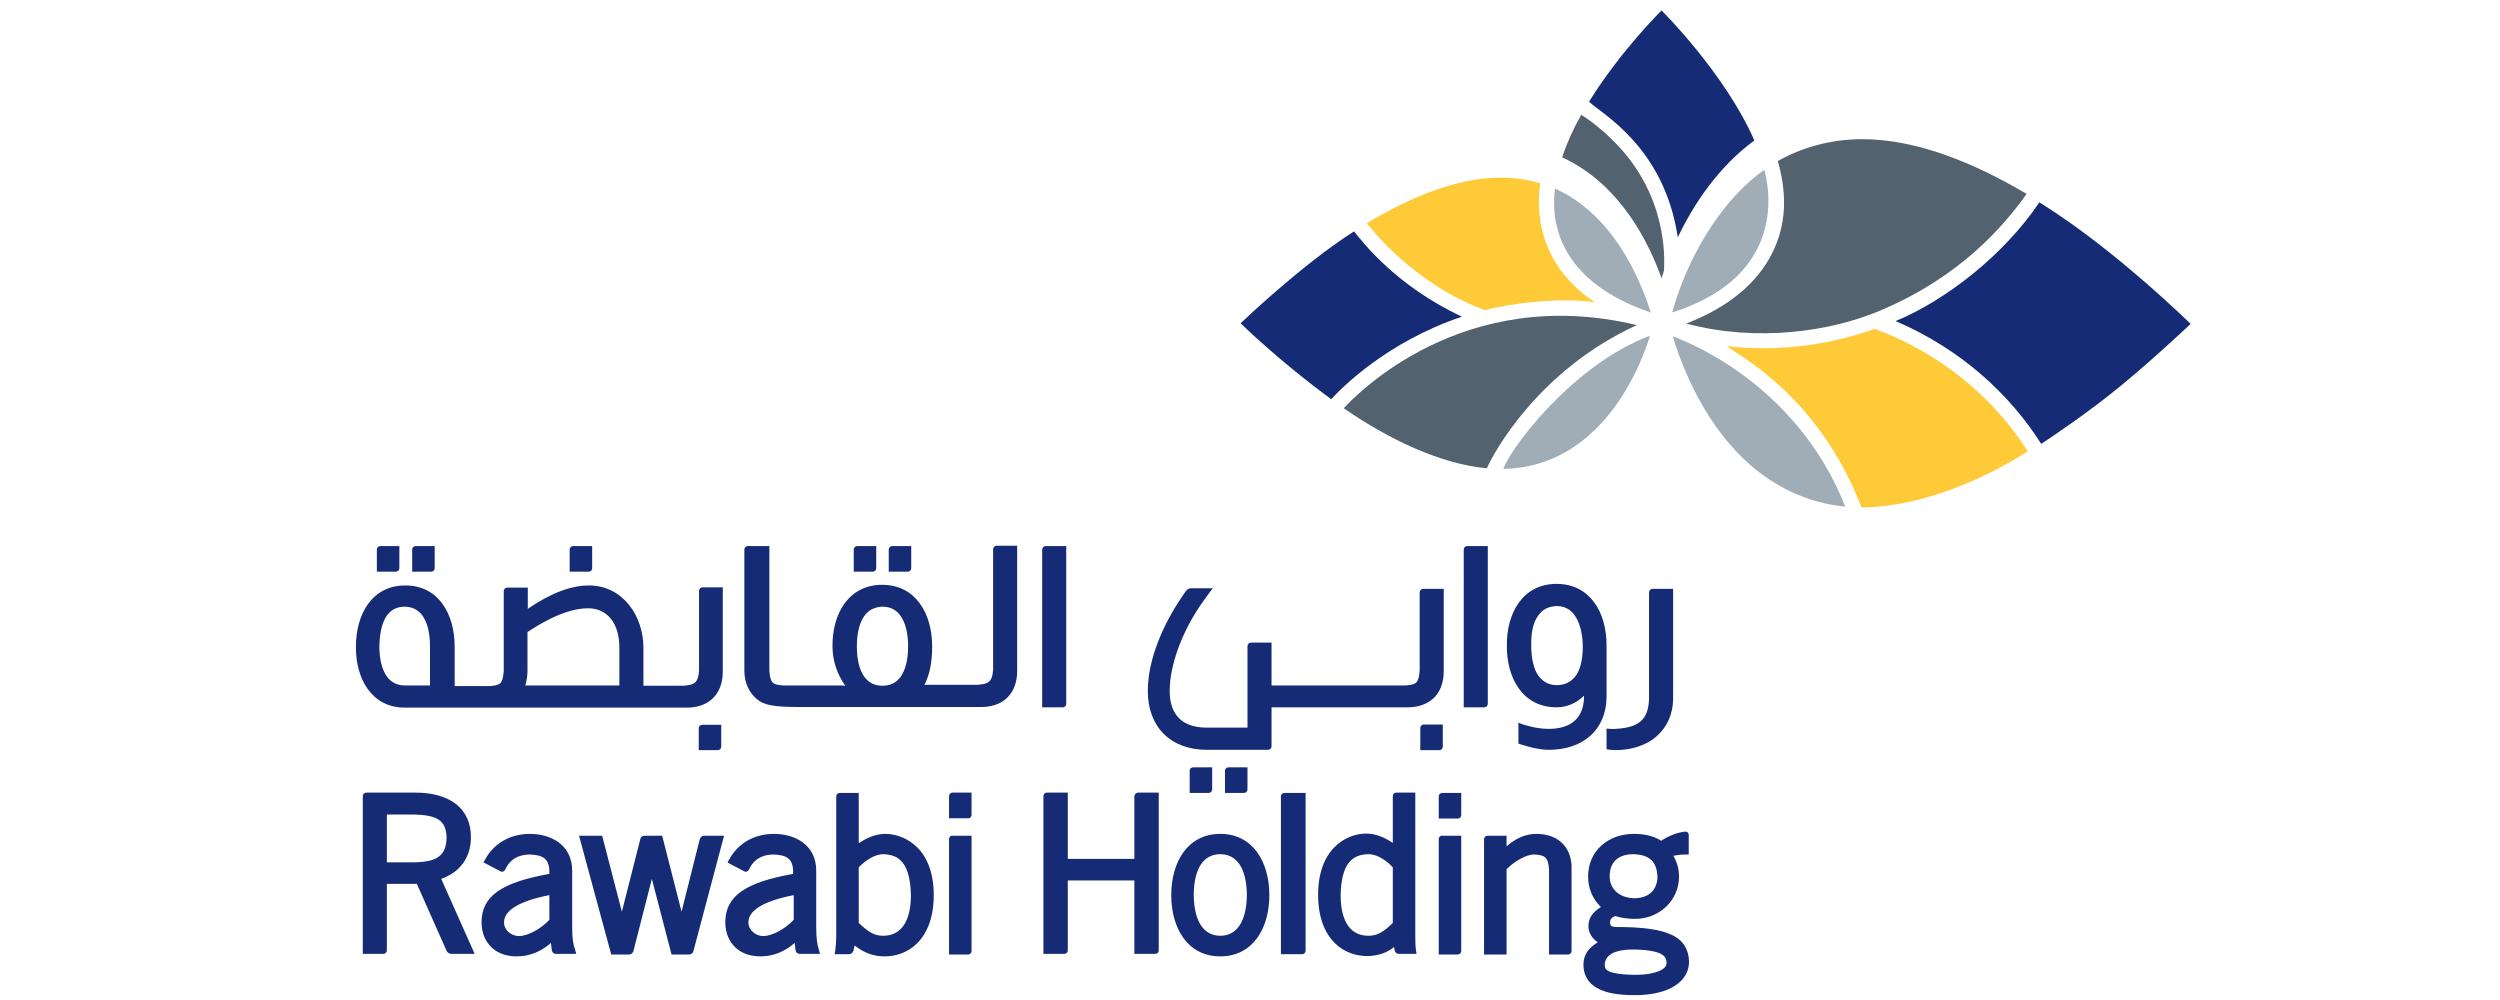 <?xml version="1.0" encoding="UTF-8" standalone="no"?>
<!-- Generator: Adobe Illustrator 26.0.1, SVG Export Plug-In . SVG Version: 6.00 Build 0)  -->

<svg
   version="1.1"
   id="Layer_1"
   x="0px"
   y="0px"
   viewBox="0 0 800 320"
   xml:space="preserve"
   sodipodi:docname="شعار شركة روابي القابضة – SVG.svg"
   width="800"
   height="320"
   inkscape:version="1.3.2 (091e20e, 2023-11-25, custom)"
   xmlns:inkscape="http://www.inkscape.org/namespaces/inkscape"
   xmlns:sodipodi="http://sodipodi.sourceforge.net/DTD/sodipodi-0.dtd"
   xmlns="http://www.w3.org/2000/svg"
   xmlns:svg="http://www.w3.org/2000/svg"><defs
   id="defs17" /><sodipodi:namedview
   id="namedview17"
   pagecolor="#ffffff"
   bordercolor="#000000"
   borderopacity="0.25"
   inkscape:showpageshadow="2"
   inkscape:pageopacity="0.0"
   inkscape:pagecheckerboard="0"
   inkscape:deskcolor="#d1d1d1"
   inkscape:zoom="1.4362507"
   inkscape:cx="420.88754"
   inkscape:cy="203.65526"
   inkscape:window-width="1920"
   inkscape:window-height="1111"
   inkscape:window-x="-9"
   inkscape:window-y="-9"
   inkscape:window-maximized="1"
   inkscape:current-layer="Layer_1" />
<style
   type="text/css"
   id="style1">
	.st0{fill:#A0ADB7;}
	.st1{fill:#53626F;}
	.st2{fill:#FFCA38;}
	.st3{fill:#162B75;}
</style>
<g
   id="g17"
   transform="translate(-36.205,-137.859)">
	<path
   class="st0"
   d="m 533.8,198.2 v 0 c -0.7,6 -2.7,28.3 30.7,39.7 -7.3,-22.5 -19,-34.5 -30.7,-39.7 m 67,-6 c -11.5,8 -23.5,24.4 -29.5,45.6 h 0.1 c 32.5,-10.3 32.5,-33.9 29.4,-45.6 m -83.5,95.7 c 33.9,-0.6 45.6,-38.3 46.9,-42.6 -25,9.3 -45.2,36.8 -46.9,42.6 m 54.2,-42.4 c 3.6,12 17.6,50.6 55.2,54.5 -16.1,-40.9 -53.6,-53.9 -55.2,-54.5"
   id="path1" />
	<path
   class="st1"
   d="m 632.2,182.4 c -10.3,0 -19.5,2.7 -27.1,7 1.2,4.1 2,8.6 2,13.5 0,7.3 -2.3,27.3 -31.3,38.5 23,6.1 46.4,2.4 61.7,-4 26.8,-11.2 40.1,-28 45.8,-35.5 0.5,-0.7 1,-1.4 1.4,-2 -16.5,-9.8 -35.1,-17.5 -52.5,-17.5 m -166,86.1 c 14.6,10.1 31.2,17.9 45.8,19.2 1.8,-4.2 16,-31.2 48,-45.8 -55.7,-13.4 -89.9,22.4 -93.8,26.6 M 555,185.6 c -5.2,-5.8 -10.2,-9.4 -12.8,-11 -2.5,4.4 -4.6,9 -6.1,13.6 0.1,0 0.2,0.1 0.2,0.1 18.7,8.7 27.7,27.7 31.6,38.6 l 0.8,-2.5 c -0.1,-0.7 2.2,-21 -13.7,-38.8"
   id="path2" />
	<path
   class="st2"
   d="m 636.1,243.1 c -13,4.6 -25.2,6.2 -35.5,6.2 -4.2,0 -8.3,-0.3 -11.8,-0.7 2.8,2.7 28.7,14.7 43.1,51.6 3.9,0 24.7,0 53.2,-17.9 -18.2,-28.5 -44.9,-37.6 -49,-39.2 m -107,-46.6 c -3.8,-1.1 -7.9,-1.8 -12.7,-1.8 -14.2,0 -29.4,6.5 -42.8,14.6 0.3,0.4 14.6,19.4 37.8,27.8 9.2,-2.4 24.8,-4.1 35.2,-2.5 -21.9,-14.5 -17.7,-36 -17.5,-38.1"
   id="path3" />
	<path
   class="st3"
   d="m 469.5,211.9 c -16.6,10.5 -36.3,29.4 -36.3,29.4 0,0 12.3,12.1 29,24.3 3.2,-3.5 17.7,-18.3 41.8,-26.4 -20.8,-9.8 -31.3,-23.3 -34.5,-27.3"
   id="path4" />
	<path
   class="st3"
   d="m 721.4,227.1 c -8.5,-7.3 -19.8,-16.5 -32.6,-24.5 -11.2,16.7 -29.8,31.3 -46,38 21.2,9.1 36.7,23.7 46.6,39.3 3.6,-2.4 14.9,-9.9 25.6,-18.7 11.5,-9.5 22.2,-19.7 22.2,-19.7 0,0 -6.3,-6.2 -15.8,-14.4"
   id="path5" />
	<path
   class="st3"
   d="m 567.9,141.2 c 0,0 -13.1,12.9 -23.2,29.2 3.7,3.7 24,14.2 28.4,43.4 4.9,-10.3 12.8,-22.4 24.5,-31 v 0 c -9.4,-21.5 -29.7,-41.6 -29.7,-41.6"
   id="path6" />
	<path
   class="st3"
   d="m 297.4,434.4 v -17.9 c 0,-8.6 -7.2,-11.8 -13.5,-11.8 -7.1,0 -11.9,3.7 -14.3,8.1 l -0.6,1 1,0.6 4.4,2.3 c 0.5,0.3 1.2,0 1.4,-0.5 l 0.1,-0.1 c 0.9,-2.1 3,-4.8 8,-4.8 4,0.2 6,1.3 6.1,5.3 v 0.9 c -15.1,2.7 -21.7,7 -21.7,15.5 0,3.5 1.3,6.3 3.4,8.2 2.1,1.9 4.9,2.7 7.9,2.7 4.6,0 8.3,-2 10.9,-4.3 l 0.3,2.4 c 0.1,0.6 0.6,1.1 1.3,1.1 h 6.5 l -0.4,-1.5 c -0.5,-1.6 -0.8,-3.4 -0.8,-7.2 m -7.2,-2.2 c -2.7,2.9 -6.9,5.2 -9.8,5.2 -2.2,0 -4.7,-1.8 -4.7,-4.3 -0.1,-3.6 4.2,-6.8 14.5,-8.8 z m -30.1,-25.7 -5.8,23.1 -6.2,-24.3 h -5.6 c -0.7,0 -1.3,0.4 -1.4,1.1 l -5.9,23.2 -6.3,-24.3 h -7.4 l 10.3,38 h 5.7 c 0.7,0 1.2,-0.5 1.4,-1.1 l 5.9,-23.1 6.3,24.2 h 5.6 c 0.7,0 1.3,-0.5 1.4,-1.1 l 9.8,-36.9 h -6.3 c -0.7,-0.1 -1.3,0.5 -1.5,1.2 m -40.8,27.9 v -17.9 c 0,-8.6 -7.2,-11.8 -13.5,-11.8 -7.1,0 -11.9,3.7 -14.3,8.1 l -0.6,1 5.5,2.9 c 0.5,0.3 1.2,0 1.4,-0.5 l 0.1,-0.1 c 0.9,-2.1 3,-4.8 8,-4.8 4,0.2 6,1.3 6.1,5.3 v 0.9 c -15.1,2.7 -21.7,7 -21.7,15.5 0,3.5 1.3,6.3 3.4,8.2 2.1,1.9 4.9,2.7 7.9,2.7 4.6,0 8.3,-2 10.9,-4.3 l 0.3,2.4 c 0.1,0.6 0.6,1.1 1.3,1.1 h 6.5 l -0.4,-1.5 c -0.6,-1.6 -0.9,-3.4 -0.9,-7.2 m -7.3,-2.2 c -2.7,2.9 -6.9,5.2 -9.8,5.2 -2.2,0 -4.7,-1.8 -4.7,-4.3 -0.1,-3.6 4.2,-6.8 14.5,-8.8 z m -25.1,-26.5 c 0,-4.4 -1.6,-8 -4.7,-10.5 -3.1,-2.4 -7.5,-3.7 -12.9,-3.7 h -15.9 c -0.6,0 -1.1,0.5 -1.1,1.1 v 50.5 h 6.6 c 0.6,0 1.1,-0.5 1.1,-1.1 v -21.3 h 9.6 l 9.5,21.4 c 0.3,0.6 0.9,1 1.6,1 h 7.4 l -10.7,-24 c 5.6,-2 9.5,-6.4 9.5,-13.4 m -18.1,8.1 H 160 v -15.3 h 8.7 c 7,0.2 10.3,1.6 10.4,7.4 -0.1,5.7 -3,7.8 -10.3,7.9 m 178.3,-15.2 v -7.1 H 341 c -0.6,0 -1.1,0.5 -1.1,1.1 v 7.1 h 6.1 c 0.6,0.1 1.1,-0.5 1.1,-1.1 m 142,38.7 c 0,-1 0,-2 0,-3.1 V 391.5 H 483 c -0.6,0 -1.1,0.5 -1.1,1.1 v 15 c -2.5,-1.7 -5.4,-3 -8.5,-3 -3.3,0 -7.2,1.3 -10.2,4.4 -3.1,3.1 -5.2,8.1 -5.2,15.2 0,7.3 2.2,12.3 5.3,15.4 3.1,3.1 7,4.2 10.4,4.2 v 0 c 3.5,0 6.6,-1.2 8.6,-2.9 l 0.2,1.1 c 0.1,0.6 0.7,1.1 1.3,1.1 h 5.7 l -0.2,-1.3 c -0.2,-1.4 -0.2,-2.9 -0.2,-4.5 m -7.2,-4.1 c -3.2,3.1 -5.1,4.1 -7.8,4.1 -5.4,0 -8.8,-4 -8.9,-12.8 0.2,-10.5 3.8,-13.2 8.9,-13.3 h 0.1 c 2.3,0 5.3,1.6 7.7,4.2 z m 14.7,-26.8 v 36.9 h 6.1 c 0.6,0 1.1,-0.5 1.1,-1.1 v -36.9 h -6.1 c -0.6,-0.1 -1.1,0.4 -1.1,1.1 m -50.5,-13.7 v 50.5 h 6.8 c 0.6,0 1.1,-0.5 1.1,-1.1 v -50.5 h -6.8 c -0.6,0 -1.1,0.5 -1.1,1.1 m 125,44.3 c -3.8,-1.8 -9.4,-2.5 -17.9,-2.5 -1.4,-0.1 -1.7,-0.4 -1.8,-1.4 0.1,-1 0.3,-1.6 1.7,-2.1 1.8,0.5 3.5,0.9 6.3,0.9 7.8,0 14.1,-5.9 14.1,-13.6 0,-2.7 -0.9,-5 -1.8,-6.6 1,-0.2 2.4,-0.4 3.7,-0.4 h 1.2 V 405 c 0,-0.6 -0.5,-1.1 -1.1,-1 h -0.2 c -2.7,0.3 -5.4,1.5 -7.5,2.9 -2.4,-1.5 -5.2,-2.2 -8.8,-2.2 -8.1,0 -14.6,5.4 -14.6,13.6 0,3.7 1.3,7.1 4.1,9.8 -2.2,1.4 -4,3.1 -4,6.2 0,2 1.2,3.9 3,5.1 -2.8,1.7 -4.6,3.8 -4.6,7.2 0,3.3 1.6,6 4.5,7.5 2.9,1.6 6.8,2.2 12,2.2 11.3,0 17.3,-4.6 17.3,-10.7 -0.1,-3.8 -1.8,-6.9 -5.6,-8.6 m -12.4,-25.8 c 5.6,0.1 7.7,2.6 7.9,7.3 -0.1,3.7 -2.3,6.7 -7.3,6.8 -5,-0.1 -8,-3 -8,-7 0,-4.2 2.3,-7 7.4,-7.1 m 8.4,37.4 c -1.7,0.7 -4.2,1.2 -7.1,1.2 -4.8,0 -7.6,-0.5 -8.9,-1.1 -1.3,-0.7 -1.3,-1.1 -1.4,-2.2 0.1,-1.8 1.3,-4.7 8.7,-4.8 4.3,0 7.2,0.5 8.9,1.2 1.7,0.8 2.1,1.6 2.2,2.9 0.1,1.1 -0.6,2 -2.4,2.8 m -70.5,-55.9 v 7.1 h 6.1 c 0.6,0 1.1,-0.5 1.1,-1.1 v -7.1 h -6.1 c -0.6,0 -1.1,0.5 -1.1,1.1 m -177.1,12 c -3.1,0 -6,1.3 -8.5,3 v -16.1 h -6.1 c -0.6,0 -1.1,0.5 -1.1,1.1 v 41.6 c 0,1 0,2.1 0,3.1 0,1.6 -0.1,3.1 -0.3,4.5 l -0.2,1.3 h 4.6 c 0.7,0 1.2,-0.5 1.4,-1.1 l 0.4,-1.7 c 2.6,2.1 5.7,3.5 9.5,3.5 h 0.1 c 3.4,0 7.3,-1.1 10.4,-4.2 3.1,-3.1 5.3,-8.1 5.3,-15.4 0,-7.1 -2.1,-12.1 -5.2,-15.2 -3.1,-3.1 -7,-4.4 -10.3,-4.4 m -0.7,32.6 c -2.7,0 -4.5,-1 -7.8,-4.1 v -17.8 c 2.5,-2.6 5.5,-4.2 7.8,-4.2 5.1,0.1 8.7,2.8 8.9,13.3 -0.1,8.8 -3.5,12.8 -8.9,12.8 m 216.9,-30 c -2.2,-1.9 -5,-2.6 -7.9,-2.6 -3.6,0 -6.8,1.6 -9.5,4 v -3.4 h -6.1 c -0.6,0 -1.1,0.5 -1.1,1.1 v 36.9 h 7.2 V 416 c 2.2,-2.2 6.1,-4.8 9,-4.7 3.2,0.2 4.4,0.8 4.6,5.1 v 26.9 h 6.1 c 0.6,0 1.1,-0.5 1.1,-1.1 v -25.9 c 0.2,-4.1 -1.2,-7.1 -3.4,-9 M 399.2,392.7 v 20 h -21.3 v -21.2 h -6.7 c -0.6,0 -1.1,0.5 -1.1,1.1 v 50.5 h 6.7 c 0.6,0 1.1,-0.5 1.1,-1.1 v -22.4 h 21.3 v 23.5 h 6.7 c 0.6,0 1.1,-0.5 1.1,-1.1 v -50.5 h -6.7 c -0.6,0.1 -1.1,0.6 -1.1,1.2 m -59.3,13.7 v 36.9 h 6.1 c 0.6,0 1.1,-0.5 1.1,-1.1 V 405.3 H 341 c -0.6,-0.1 -1.1,0.4 -1.1,1.1 m 86.8,-1.7 c -10.5,0 -15.7,9.1 -15.7,19.6 0,10.5 5.2,19.6 15.7,19.6 10.5,0 15.7,-9.1 15.7,-19.6 0,-10.5 -5.2,-19.6 -15.7,-19.6 m 0,32.6 c -5,0 -8.4,-4.1 -8.5,-13.1 0.1,-8.9 3.4,-13 8.5,-13 5,0 8.4,4.1 8.5,13 -0.1,9 -3.5,13.1 -8.5,13.1"
   id="path7" />
	<path
   class="st3"
   d="m 534.3,364.2 c 1.8,0 3.4,-0.4 4.8,-1 1.5,-0.6 2.9,-1.7 4,-2.7 0,0.1 0,0.2 0,0.3 -0.1,6.9 -4.2,10.3 -11.4,10.3 -3.9,0 -7.7,-1.3 -8.4,-1.5 -0.7,-0.3 -1.2,-0.5 -1.2,-0.5 v 6.7 c 0,0 5.5,2 9.6,2 h 0.1 c 5.3,0 9.9,-1.5 13.2,-4.4 3.3,-2.9 5.2,-7.1 5.3,-12.3 v -16.7 -0.1 c 0,-10.5 -5.3,-19.6 -16,-19.6 -10.7,0 -16,9.2 -15.9,19.7 -0.1,10.6 5.2,19.8 15.9,19.8 m -5.9,-29.3 c 1.4,-2.1 3.4,-3 5.9,-3.1 2.5,0 4.5,1 5.9,3.1 1.4,2.1 2.4,5.2 2.5,9.6 0,4 -0.6,6.9 -1.9,9.1 -1.5,2.4 -3.8,3.5 -6.4,3.5 -2.5,0 -4.4,-1 -5.9,-3 -1.4,-2 -2.3,-5.2 -2.3,-9.6 -0.1,-4.4 0.7,-7.6 2.2,-9.6 m -30.5,41.9 v -7.1 h -6.1 c -0.6,0 -1.1,0.5 -1.1,1.1 v 7.1 h 6.1 c 0.6,0 1.1,-0.5 1.1,-1.1 m 14.4,-13.7 v -50.5 h -6.6 c -0.6,0 -1.1,0.5 -1.1,1.1 v 50.5 h 6.6 c 0.6,0 1.1,-0.5 1.1,-1.1 m 59.3,-1.7 V 326.3 H 565 c -0.6,0 -1.1,0.5 -1.1,1.1 v 34 c -0.2,7 -3.5,9.3 -10.8,9.7 -1.3,0.1 -2.8,-0.1 -2.8,-0.1 v 6.6 c 0,0 1.5,0.3 2.8,0.3 5.1,0 9.9,-1.5 13.2,-4.4 3.3,-2.9 5.3,-7.1 5.3,-12.1 m -77,0.2 c 2.2,-1.9 3.6,-4.9 3.6,-8.9 v -26.4 h -6.6 c -0.6,0 -1.1,0.5 -1.1,1.1 v 25 c -0.3,4.2 -1.2,4.5 -4.4,4.8 h -43 v -13.7 h -6.6 c -0.6,0 -1.1,0.5 -1.1,1.1 v 26.1 h -13.1 c -4.1,0 -7,-1.2 -8.8,-3 -1.8,-1.8 -3,-4.6 -3,-8.7 0,-8.3 4,-19.5 11,-29.1 1,-1.3 1.8,-2.6 2.8,-3.8 h -6.9 c -0.7,0 -1.3,0.3 -1.7,0.9 -7.4,10.3 -12.2,22 -12.2,32 0,5.5 1.7,10.3 5.1,13.7 3.4,3.4 8.3,5.1 13.7,5.1 H 442 c 0.6,0 1.1,-0.5 1.1,-1.1 v -12.5 h 43.5 c 2.9,0 5.7,-0.7 8,-2.6 m -59.2,28.8 v -7 h -6.1 c -0.6,0 -1.1,0.5 -1.1,1.1 v 7.1 h 6.1 c 0.6,0 1.1,-0.5 1.1,-1.2 m -11.3,0 v -7 H 418 c -0.6,0 -1.1,0.5 -1.1,1.1 v 7.1 h 6.1 c 0.6,0 1.1,-0.5 1.1,-1.2"
   id="path8" />
	<path
   class="st3"
   d="m 165.7,364.3 c 4.4,0 90.3,0 90.3,0 2.8,0 5.7,-0.7 7.9,-2.6 2.2,-1.9 3.6,-4.9 3.6,-8.9 v -27 H 261 c -0.6,0 -1.1,0.5 -1.1,1.1 v 25.6 c -0.3,4.2 -1.8,4.5 -5,4.8 h -12.8 v -12.1 c 0,-10.4 -6.7,-20 -17.5,-20 -8.1,0 -16,5.1 -19.5,7.5 v -6.8 h -6.6 c -0.6,0 -1.1,0.5 -1.1,1.1 v 25.6 c -0.3,4.2 -1.2,4.5 -4.3,4.8 h -11.4 c 0,0 0,-11.9 0,-12.6 0,-10.5 -5.2,-19.6 -15.8,-19.6 v 0 c -10.6,0 -15.8,9.1 -15.8,19.6 -0.1,10.3 5.1,19.5 15.6,19.5 M 205,352.5 v -12.4 c 3.1,-2 11.6,-7.6 19.5,-7.6 6.3,0.1 9.8,5.1 9.9,12.2 v 12.5 h -30.1 c 0.4,-1.4 0.7,-2.9 0.7,-4.7 M 159.9,335 c 1.4,-2.1 3.4,-3 5.8,-3 2.4,0 4.4,1 5.8,3 1.4,2.1 2.3,5.2 2.3,9.6 0,0.6 0,12.6 0,12.6 h -8.1 c -2.4,0 -4.4,-1 -5.8,-3 -1.4,-2.1 -2.3,-5.2 -2.3,-9.6 0.1,-4.3 0.9,-7.5 2.3,-9.6"
   id="path9" />
	<path
   class="st3"
   d="m 331.9,357.2 c 1.9,-3.4 2.6,-7.8 2.6,-12.5 0,-10.5 -5.3,-19.7 -16,-19.7 -10.7,0 -16,9.2 -15.9,19.7 0,4.7 1.6,9.1 4.1,12.6 l -1.2,-0.1 h -18.8 c -3.2,-0.3 -4,-0.6 -4.3,-4.8 v -39.8 h -6.9 c -0.6,0 -1.1,0.5 -1.1,1.1 v 38.8 c 0,4.1 1.7,7.1 3.9,9 2.2,1.9 5.1,2.6 13.5,2.6 h 58.4 c 2.8,0 5.7,-0.7 7.9,-2.6 2.2,-1.9 3.6,-4.9 3.6,-8.9 v -40.1 h -6.6 c -0.6,0 -1.1,0.5 -1.1,1.1 v 38.6 c -0.3,4.2 -1.8,4.5 -5,4.8 h -17.1 z m -7.4,-2.9 c -1.4,2 -3.4,3 -5.9,3 -2.5,0 -4.5,-1 -5.9,-3 -1.4,-2 -2.3,-5.2 -2.3,-9.6 0,-4.4 0.9,-7.6 2.3,-9.6 1.4,-2.1 3.4,-3 5.9,-3.1 2.5,0 4.5,1 5.9,3.1 1.4,2.1 2.3,5.2 2.3,9.6 0,4.4 -0.9,7.5 -2.3,9.6"
   id="path10" />
	<path
   class="st3"
   d="m 164,312.6 h -6.1 c -0.6,0 -1.1,0.5 -1.1,1.1 v 7.1 h 6.1 c 0.6,0 1.1,-0.5 1.1,-1.1 z"
   id="path11" />
	<path
   class="st3"
   d="m 175.3,312.6 h -6.1 c -0.6,0 -1.1,0.5 -1.1,1.1 v 7.1 h 6.1 c 0.6,0 1.1,-0.5 1.1,-1.1 z"
   id="path12" />
	<path
   class="st3"
   d="m 225.7,312.6 h -6.1 c -0.6,0 -1.1,0.5 -1.1,1.1 v 7.1 h 6.1 c 0.6,0 1.1,-0.5 1.1,-1.1 z"
   id="path13" />
	<path
   class="st3"
   d="m 259.8,377.9 h 6.1 c 0.6,0 1.1,-0.5 1.1,-1.1 v -7 h -6.1 c -0.6,0 -1.1,0.5 -1.1,1.1 z"
   id="path14" />
	<path
   class="st3"
   d="m 316.6,312.6 h -6.1 c -0.6,0 -1.1,0.5 -1.1,1.1 v 7.1 h 6.1 c 0.6,0 1.1,-0.5 1.1,-1.1 z"
   id="path15" />
	<path
   class="st3"
   d="m 327.8,312.6 h -6.1 c -0.6,0 -1.1,0.5 -1.1,1.1 v 7.1 h 6.1 c 0.6,0 1.1,-0.5 1.1,-1.1 z"
   id="path16" />
	<path
   class="st3"
   d="m 377.4,312.6 h -6.6 c -0.6,0 -1.1,0.5 -1.1,1.1 v 50.5 h 6.6 c 0.6,0 1.1,-0.5 1.1,-1.1 z"
   id="path17" />
</g>
</svg>
